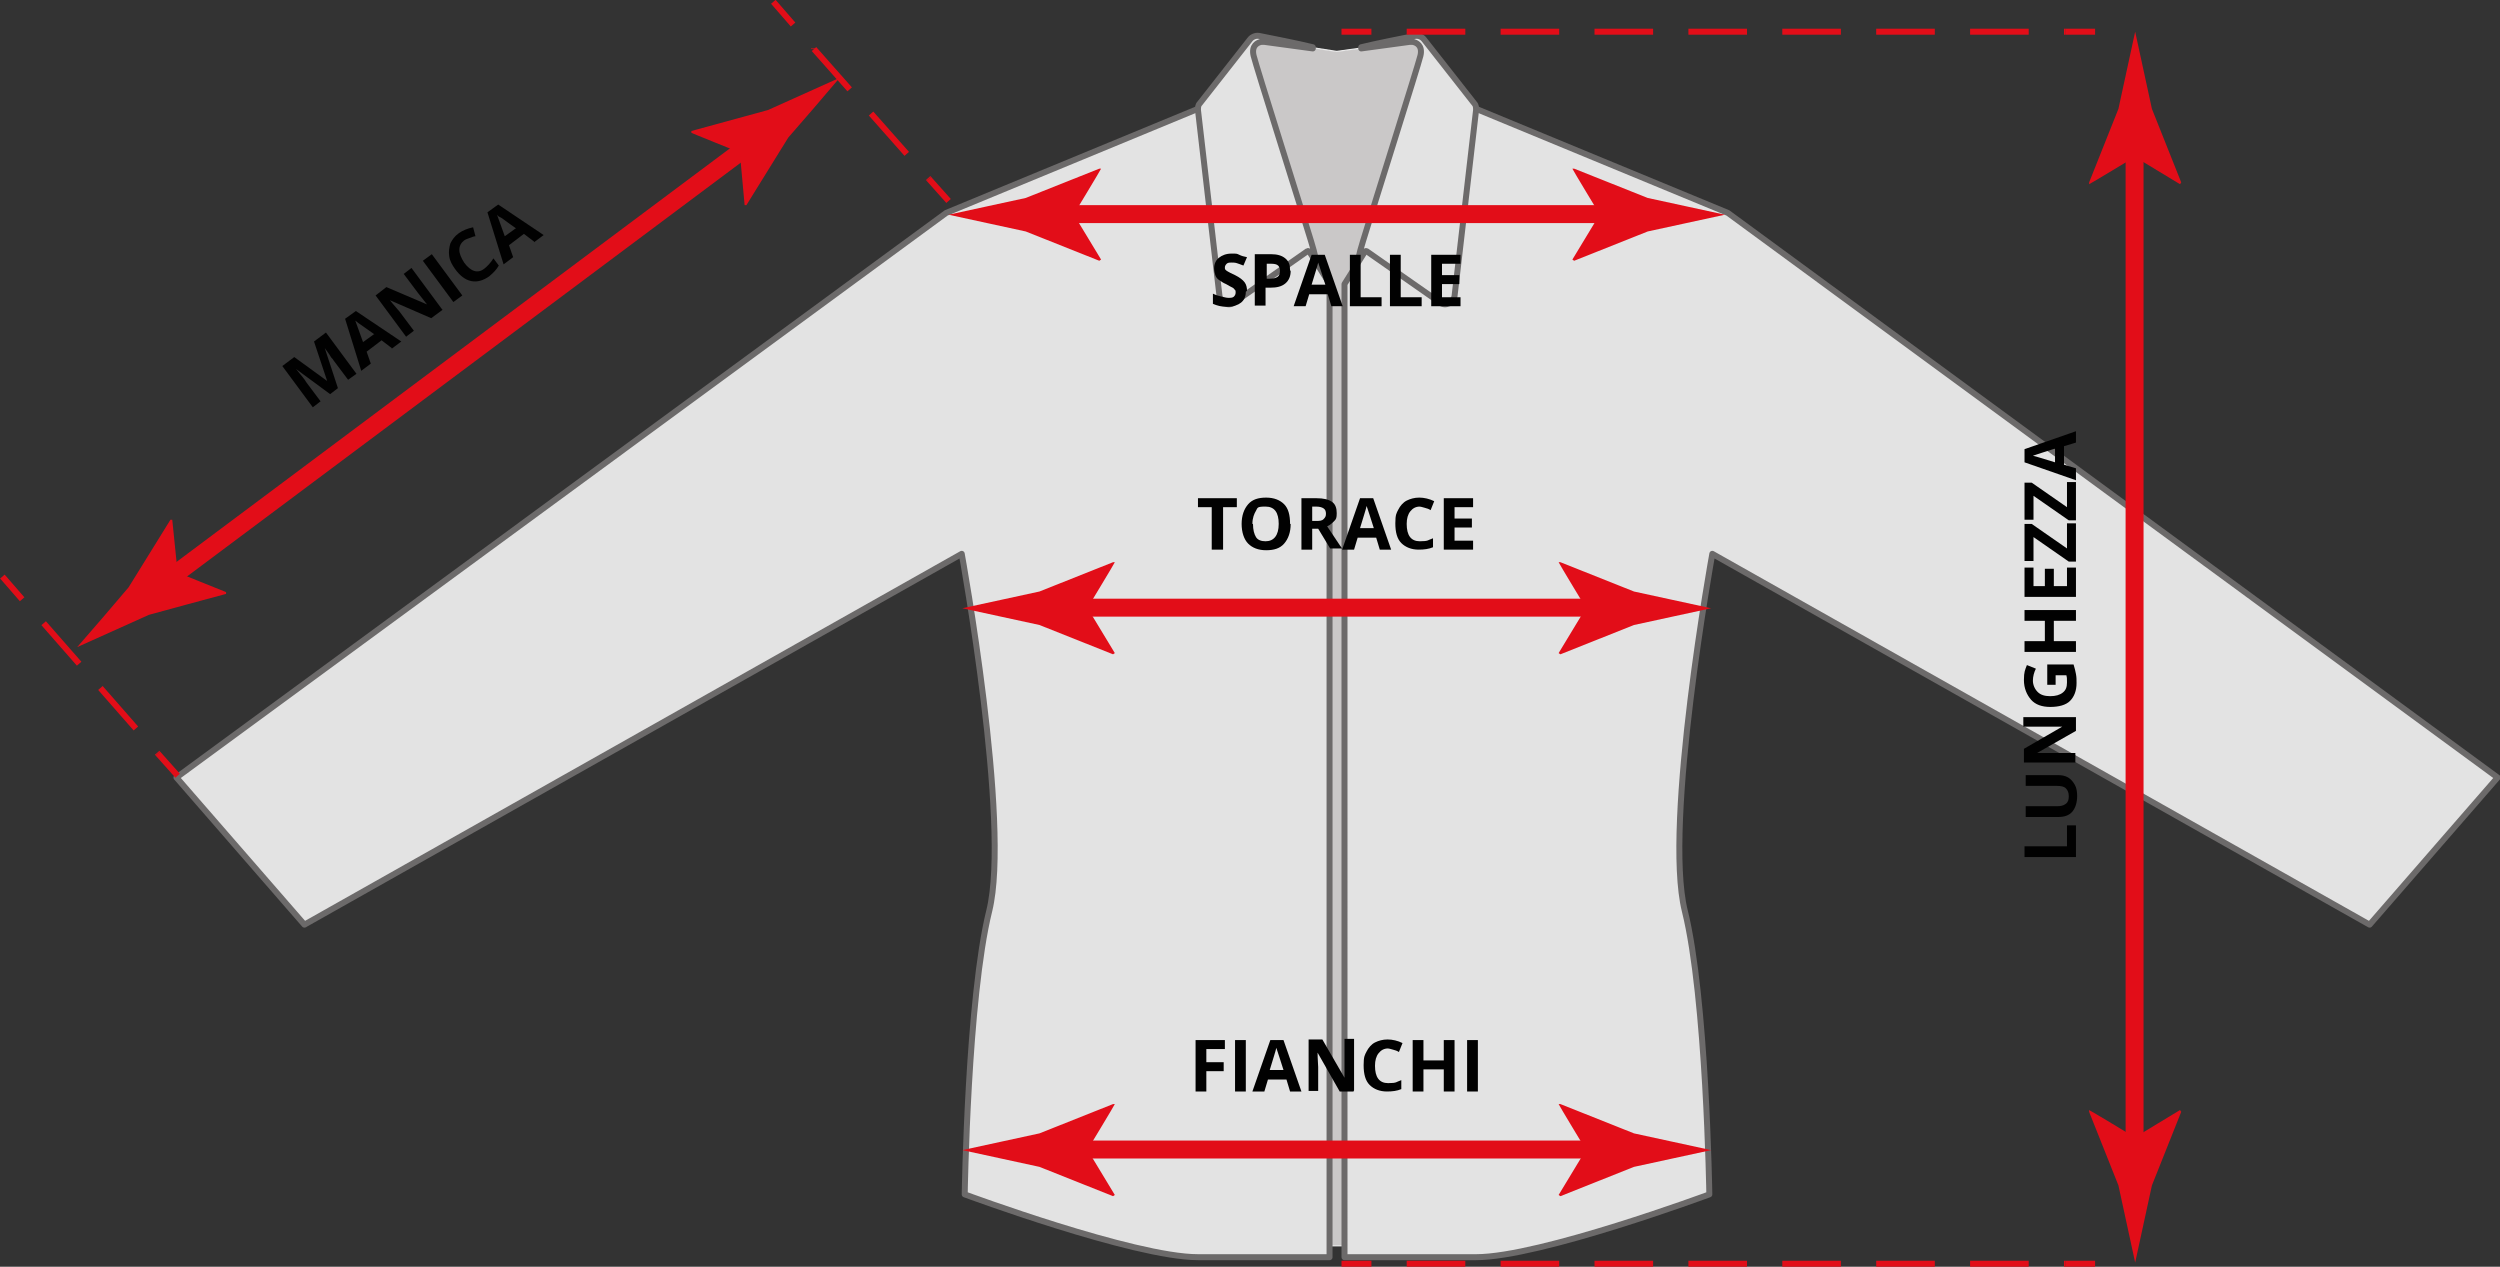 <?xml version="1.0" encoding="UTF-8"?>
<svg id="Livello_1" xmlns="http://www.w3.org/2000/svg" version="1.1" viewBox="0 0 418 211.8">
  <rect x="0" y="0" width="418" height="211.8" fill="#333333" stroke="none"/>
  <!-- Generator: Adobe Illustrator 29.8.0, SVG Export Plug-In . SVG Version: 2.1.1 Build 160)  -->
  <defs>
    <style>
      .st0 {
        stroke-width: 3px;
      }

      .st0, .st1, .st2, .st3, .st4, .st5, .st6 {
        stroke-miterlimit: 10;
      }

      .st0, .st1, .st2, .st3, .st4, .st6 {
        fill: none;
        stroke: #e20d18;
      }

      .st1 {
        stroke-dasharray: 9 5.4 0 0 0 0;
      }

      .st7 {
        fill: #010101;
      }

      .st8 {
        fill: #e20d18;
      }

      .st2 {
        stroke-dasharray: 0 0 0 0;
      }

      .st4 {
        stroke-dasharray: 0 0 0 0;
      }

      .st9 {
        opacity: .9;
      }

      .st5 {
        fill: #dad8d8;
        stroke: #fff;
        stroke-width: .2px;
      }

      .st6 {
        stroke-dasharray: 9.8 5.9 0 0 0 0;
      }

      .st10 {
        fill: #f6f6f6;
        stroke: #727070;
        stroke-linecap: round;
        stroke-linejoin: round;
      }
    </style>
  </defs>
  <g class="st9">
    <polygon class="st5" points="209.9 6.5 207.1 11.3 212.5 40.3 218.2 208.3 230.5 208.3 234.5 153 233.9 54.9 239 10.6 237.1 6.7 223.5 8.6 209.9 6.5"/>
    <path class="st10" d="M243.9,17l45,18.6,128.7,94.4-21.4,24.6-109.9-62s-8.2,45.2-4.6,59.7,4.1,47.4,4.1,47.4c0,0-28.3,10.5-39,10.5h-22V47.5l19.2-30.6Z"/>
    <path class="st10" d="M227.6,8.1l8.1-1.1c.2,0,.4,0,.5,0,.6.1,1.7.6,1.3,2.3s-8,25.7-9.6,31,0,1.3.6,1.7l12.3,8.6c.9.7,2.2,0,2.4-1.1l3.6-31.1c0-.4,0-.8-.3-1.1l-8.4-10.7c-.3-.4-.9-.7-1.5-.6-2,.4-6.6,1.3-9,1.9Z"/>
    <path class="st10" d="M222.3,47.5v162.7s-11.3,0-22,0c-10.7,0-39-10.5-39-10.5,0,0,.5-32.8,4.1-47.4,3.6-14.6-4.6-59.7-4.6-59.7l-109.9,62-21.4-24.6L158.2,35.6l45-18.6,19.2,30.6Z"/>
    <path class="st10" d="M219.5,8.1l-8.1-1.1c-.2,0-.4,0-.5,0-.6.1-1.7.6-1.3,2.3s8,25.7,9.6,31,0,1.3-.6,1.7l-12.3,8.6c-.9.7-2.2,0-2.4-1.1l-3.6-31.1c0-.4,0-.8.3-1.1l8.4-10.7c.3-.4.9-.7,1.5-.6,2,.4,6.6,1.3,9,1.9Z"/>
  </g>
  <g>
    <line class="st3" x1="224.3" y1="5.3" x2="229.3" y2="5.3"/>
    <line class="st4" x1="235.2" y1="5.3" x2="235.2" y2="5.3"/>
    <line class="st6" x1="235.2" y1="5.3" x2="345.3" y2="5.3"/>
    <line class="st3" x1="345.3" y1="5.3" x2="350.3" y2="5.3"/>
  </g>
  <g>
    <line class="st3" x1=".4" y1="96.4" x2="3.7" y2="100.2"/>
    <line class="st2" x1="7.3" y1="104.2" x2="7.3" y2="104.2"/>
    <line class="st1" x1="7.3" y1="104.2" x2="26.4" y2="126"/>
    <line class="st3" x1="26.4" y1="126" x2="29.7" y2="129.7"/>
  </g>
  <g>
    <line class="st3" x1="129.3" y1=".3" x2="132.6" y2="4.1"/>
    <line class="st2" x1="136.1" y1="8.1" x2="136.1" y2="8.2"/>
    <line class="st1" x1="136.1" y1="8.2" x2="155.3" y2="29.9"/>
    <line class="st3" x1="155.3" y1="29.9" x2="158.6" y2="33.6"/>
  </g>
  <g>
    <line class="st3" x1="224.3" y1="211.3" x2="229.3" y2="211.3"/>
    <line class="st4" x1="235.2" y1="211.3" x2="235.2" y2="211.3"/>
    <line class="st6" x1="235.2" y1="211.3" x2="345.3" y2="211.3"/>
    <line class="st3" x1="345.3" y1="211.3" x2="350.3" y2="211.3"/>
  </g>
  <g>
    <line class="st0" x1="356.9" y1="22.4" x2="356.9" y2="194"/>
    <path class="st8" d="M356.9,26.2l7.6,4.6.2-.3-4.9-12.3c-.9-4.3-1.9-8.6-2.8-12.9-.9,4.3-1.9,8.6-2.8,12.9l-4.9,12.3v.3c.1,0,7.7-4.6,7.7-4.6Z"/>
    <path class="st8" d="M356.9,190.2l7.6-4.6.2.3-4.9,12.3c-.9,4.3-1.9,8.6-2.8,12.9-.9-4.3-1.9-8.6-2.8-12.9l-4.9-12.3v-.3c.1,0,7.7,4.6,7.7,4.6Z"/>
  </g>
  <g>
    <path class="st7" d="M347.1,143.3h-8.6v-1.8h7.1v-3.5h1.5v5.3Z"/>
    <path class="st7" d="M338.6,129.6h5.5c.6,0,1.2.1,1.7.4s.8.7,1.1,1.2.4,1.2.4,1.9c0,1.1-.3,2-.8,2.6s-1.3.9-2.3.9h-5.5v-1.8h5.2c.7,0,1.1-.1,1.5-.4s.5-.7.5-1.3-.2-1-.5-1.3-.8-.4-1.5-.4h-5.2v-1.8Z"/>
    <path class="st7" d="M347.1,119.9v2.3l-6.5,3.7h0c1.1,0,2,0,2.4,0h4v1.6h-8.6v-2.3l6.4-3.7h0c-1.1,0-1.9,0-2.4,0h-4.1v-1.6h8.6Z"/>
    <path class="st7" d="M342.3,114.5v-3.4h4.4c.2.6.3,1.1.4,1.6s.1,1,.1,1.5c0,1.3-.4,2.3-1.1,3s-1.9,1-3.3,1-2.5-.4-3.2-1.2-1.2-1.9-1.2-3.3.2-1.7.5-2.5l1.5.6c-.3.6-.5,1.3-.5,2s.3,1.4.8,1.9,1.2.7,2.1.7,1.6-.2,2.1-.6.7-.9.7-1.7,0-.8-.1-1.2h-1.8v1.6h-1.5Z"/>
    <path class="st7" d="M347.1,102v1.8h-3.7v3.4h3.7v1.8h-8.6v-1.8h3.4v-3.4h-3.4v-1.8h8.6Z"/>
    <path class="st7" d="M347.1,94.9v4.9h-8.6v-4.9h1.5v3.1h1.9v-2.9h1.5v2.9h2.2v-3.1h1.5Z"/>
    <path class="st7" d="M347.1,87.5v6.4h-1.2l-5.9-4.1v4h-1.5v-6.2h1.2l5.9,4.1v-4.2h1.5Z"/>
    <path class="st7" d="M347.1,80.6v6.4h-1.2l-5.9-4.1v4h-1.5v-6.2h1.2l5.9,4.1v-4.2h1.5Z"/>
    <path class="st7" d="M347.1,74l-2,.6v3.1l2,.6v2l-8.6-3v-2.2l8.6-3v2ZM343.6,75c-1.8.6-2.9.9-3.1,1s-.4.1-.6.2c.5.1,1.7.5,3.7,1.1v-2.2Z"/>
  </g>
  <g>
    <line class="st0" x1="126.7" y1="23.2" x2="26.6" y2="98"/>
    <path class="st8" d="M123.7,25.5l.8,8.8h.3s7-11.3,7-11.3c2.9-3.3,5.8-6.7,8.6-10-4,1.8-8,3.6-12,5.4l-12.8,3.5v.3c-.1,0,8.1,3.3,8.1,3.3Z"/>
    <path class="st8" d="M29.6,95.7l8.2,3.3v.3c-.1,0-12.9,3.5-12.9,3.5-4,1.8-8,3.6-12,5.4,2.9-3.3,5.8-6.7,8.6-10l7-11.3h.3c0,0,.9,8.8.9,8.8Z"/>
  </g>
  <g>
    <path class="st7" d="M55.2,65.9l-5.7-4.2h0c.9,1.1,1.5,1.8,1.7,2.2l2.4,3.2-1.3,1-5.1-6.9,2-1.5,5.5,4h0s-2.2-6.6-2.2-6.6l2-1.5,5.1,6.9-1.4,1-2.4-3.2c-.1-.2-.2-.3-.4-.5-.1-.2-.5-.8-1.1-1.6h0s2.2,6.7,2.2,6.7l-1.3,1Z"/>
    <path class="st7" d="M65.5,58.2l-1.7-1.3-2.5,1.9.7,2-1.6,1.2-2.7-8.7,1.8-1.3,7.6,5.1-1.6,1.2ZM62.6,55.9c-1.6-1.1-2.5-1.8-2.7-1.9-.2-.2-.4-.3-.5-.4.2.5.6,1.7,1.3,3.6l1.8-1.3Z"/>
    <path class="st7" d="M74,51.8l-1.9,1.4-6.9-3h0c.7.9,1.3,1.5,1.6,1.9l2.4,3.2-1.3,1-5.1-6.9,1.8-1.4,6.8,2.9h0c-.7-.9-1.2-1.5-1.5-1.9l-2.4-3.2,1.3-1,5.1,6.9Z"/>
    <path class="st7" d="M75.8,50.5l-5.1-6.9,1.5-1.1,5.1,6.9-1.5,1.1Z"/>
    <path class="st7" d="M77.6,40.2c-.5.4-.8.9-.8,1.6,0,.6.3,1.3.8,2.1,1.1,1.5,2.3,1.9,3.4,1,.5-.4,1-.9,1.5-1.7l.9,1.2c-.4.7-.9,1.2-1.6,1.8-1,.7-2,1-3,.8-1-.2-1.9-.9-2.7-2-.5-.7-.9-1.4-1-2.2-.1-.7,0-1.4.2-2.1.3-.6.7-1.2,1.4-1.7.7-.5,1.5-.8,2.4-1l.4,1.5c-.3,0-.7.2-1,.3-.3.1-.6.2-.9.4Z"/>
    <path class="st7" d="M89.3,40.4l-1.7-1.3-2.5,1.9.7,2-1.6,1.2-2.7-8.7,1.8-1.3,7.6,5.1-1.6,1.2ZM86.3,38.2c-1.6-1.1-2.4-1.8-2.7-1.9s-.4-.3-.5-.4c.2.5.6,1.7,1.3,3.6l1.8-1.3Z"/>
  </g>
  <g>
    <line class="st0" x1="269" y1="192.2" x2="178" y2="192.2"/>
    <path class="st8" d="M265.2,192.2l-4.6,7.6.3.2,12.3-4.9c4.3-.9,8.6-1.9,12.9-2.8-4.3-.9-8.6-1.9-12.9-2.8l-12.3-4.9h-.3c0,.1,4.6,7.7,4.6,7.7Z"/>
    <path class="st8" d="M181.8,192.2l4.6,7.6-.3.2-12.3-4.9c-4.3-.9-8.6-1.9-12.9-2.8,4.3-.9,8.6-1.9,12.9-2.8l12.3-4.9h.3c0,.1-4.6,7.7-4.6,7.7Z"/>
  </g>
  <g>
    <path class="st7" d="M201.7,182.5h-1.8v-8.6h4.9v1.5h-3.1v2.2h2.9v1.5h-2.9v3.4Z"/>
    <path class="st7" d="M206.5,182.5v-8.6h1.8v8.6h-1.8Z"/>
    <path class="st7" d="M215.7,182.5l-.6-2h-3.1l-.6,2h-2l3-8.6h2.2l3,8.6h-2ZM214.6,178.9c-.6-1.8-.9-2.9-1-3.1s-.1-.4-.2-.6c-.1.5-.5,1.7-1.1,3.7h2.2Z"/>
    <path class="st7" d="M226.3,182.5h-2.3l-3.7-6.5h0c0,1.1.1,2,.1,2.4v4h-1.6v-8.6h2.3l3.7,6.4h0c0-1.1,0-1.9,0-2.4v-4.1h1.6v8.6Z"/>
    <path class="st7" d="M232.1,175.3c-.7,0-1.2.3-1.6.8s-.6,1.2-.6,2.1c0,1.9.7,2.9,2.2,2.9s1.3-.2,2.2-.5v1.5c-.7.3-1.5.4-2.4.4-1.2,0-2.2-.4-2.9-1.1s-1-1.8-1-3.3.2-1.7.5-2.3.8-1.2,1.4-1.5,1.3-.5,2.1-.5,1.7.2,2.5.6l-.6,1.5c-.3-.2-.6-.3-1-.4s-.6-.2-1-.2Z"/>
    <path class="st7" d="M243.2,182.5h-1.8v-3.7h-3.4v3.7h-1.8v-8.6h1.8v3.4h3.4v-3.4h1.8v8.6Z"/>
    <path class="st7" d="M245.3,182.5v-8.6h1.8v8.6h-1.8Z"/>
  </g>
  <g>
    <line class="st0" x1="269" y1="101.6" x2="178" y2="101.6"/>
    <path class="st8" d="M265.2,101.6l-4.6,7.6.3.2,12.3-4.9c4.3-.9,8.6-1.9,12.9-2.8-4.3-.9-8.6-1.9-12.9-2.8l-12.3-4.9h-.3c0,.1,4.6,7.7,4.6,7.7Z"/>
    <path class="st8" d="M181.8,101.6l4.6,7.6-.3.2-12.3-4.9c-4.3-.9-8.6-1.9-12.9-2.8,4.3-.9,8.6-1.9,12.9-2.8l12.3-4.9h.3c0,.1-4.6,7.7-4.6,7.7Z"/>
  </g>
  <g>
    <path class="st7" d="M204.4,91.9h-1.8v-7.1h-2.3v-1.5h6.5v1.5h-2.3v7.1Z"/>
    <path class="st7" d="M215.8,87.6c0,1.4-.4,2.5-1.1,3.3s-1.7,1.1-3,1.1-2.3-.4-3-1.1-1.1-1.9-1.1-3.3.4-2.5,1.1-3.3,1.7-1.1,3-1.1,2.3.4,3,1.1,1,1.8,1,3.3ZM209.5,87.6c0,1,.2,1.7.5,2.2s.9.7,1.6.7c1.4,0,2.2-1,2.2-2.9s-.7-2.9-2.2-2.9-1.3.2-1.6.7-.6,1.2-.6,2.2Z"/>
    <path class="st7" d="M219.4,88.6v3.3h-1.8v-8.6h2.5c1.2,0,2,.2,2.6.6s.8,1.1.8,1.9-.1,1-.4,1.3-.7.7-1.2.9c1.3,1.9,2.1,3.2,2.5,3.7h-2l-2-3.3h-1ZM219.4,87.1h.6c.6,0,1,0,1.3-.3s.4-.5.4-.9-.1-.7-.4-.9-.7-.3-1.3-.3h-.6v2.3Z"/>
    <path class="st7" d="M230.7,91.9l-.6-2h-3.1l-.6,2h-2l3-8.6h2.2l3,8.6h-2ZM229.7,88.3c-.6-1.8-.9-2.9-1-3.1s-.1-.4-.2-.6c-.1.5-.5,1.7-1.1,3.7h2.2Z"/>
    <path class="st7" d="M237.4,84.7c-.7,0-1.2.3-1.6.8s-.6,1.2-.6,2.1c0,1.9.7,2.9,2.2,2.9s1.3-.2,2.2-.5v1.5c-.7.3-1.5.4-2.4.4-1.2,0-2.2-.4-2.9-1.1s-1-1.8-1-3.3.2-1.7.5-2.3.8-1.2,1.4-1.5,1.3-.5,2.1-.5,1.7.2,2.5.6l-.6,1.5c-.3-.2-.6-.3-1-.4s-.6-.2-1-.2Z"/>
    <path class="st7" d="M246.3,91.9h-4.9v-8.6h4.9v1.5h-3.1v1.9h2.9v1.5h-2.9v2.2h3.1v1.5Z"/>
  </g>
  <g>
    <line class="st0" x1="271.3" y1="35.8" x2="175.7" y2="35.8"/>
    <path class="st8" d="M267.5,35.8l-4.6,7.6.3.2,12.3-4.9c4.3-.9,8.6-1.9,12.9-2.8-4.3-.9-8.6-1.9-12.9-2.8l-12.3-4.9h-.3c0,.1,4.6,7.7,4.6,7.7Z"/>
    <path class="st8" d="M179.5,35.8l4.6,7.6-.3.2-12.3-4.9c-4.3-.9-8.6-1.9-12.9-2.8,4.3-.9,8.6-1.9,12.9-2.8l12.3-4.9h.3c0,.1-4.6,7.7-4.6,7.7Z"/>
  </g>
  <g>
    <path class="st7" d="M208.3,48.8c0,.8-.3,1.4-.8,1.8s-1.3.7-2.3.7-1.7-.2-2.4-.5v-1.7c.6.3,1.1.4,1.5.5s.8.2,1.1.2.7,0,.9-.2.3-.4.3-.7,0-.3-.1-.4-.2-.3-.4-.4-.6-.3-1.1-.6c-.5-.2-.9-.5-1.2-.7s-.5-.5-.6-.8-.2-.7-.2-1.1c0-.8.3-1.4.8-1.8s1.2-.7,2.1-.7.9,0,1.3.2.8.3,1.3.4l-.6,1.4c-.5-.2-.8-.3-1.1-.4s-.6-.1-.9-.1-.6,0-.8.2-.3.4-.3.6,0,.3.1.4.2.2.4.3.5.3,1.2.6c.8.4,1.3.8,1.6,1.2s.4.9.4,1.4Z"/>
    <path class="st7" d="M215.8,45.3c0,.9-.3,1.6-.9,2.1s-1.4.7-2.5.7h-.8v3h-1.8v-8.6h2.7c1,0,1.8.2,2.4.7s.8,1.1.8,2ZM211.7,46.6h.6c.6,0,1-.1,1.3-.3s.4-.5.4-1-.1-.7-.3-.9-.6-.3-1.1-.3h-.8v2.5Z"/>
    <path class="st7" d="M222.6,51.2l-.6-2h-3.1l-.6,2h-2l3-8.6h2.2l3,8.6h-2ZM221.6,47.6c-.6-1.8-.9-2.9-1-3.1s-.1-.4-.2-.6c-.1.5-.5,1.7-1.1,3.7h2.2Z"/>
    <path class="st7" d="M225.7,51.2v-8.6h1.8v7.1h3.5v1.5h-5.3Z"/>
    <path class="st7" d="M232.4,51.2v-8.6h1.8v7.1h3.5v1.5h-5.3Z"/>
    <path class="st7" d="M244.2,51.2h-4.9v-8.6h4.9v1.5h-3.1v1.9h2.9v1.5h-2.9v2.2h3.1v1.5Z"/>
  </g>
</svg>